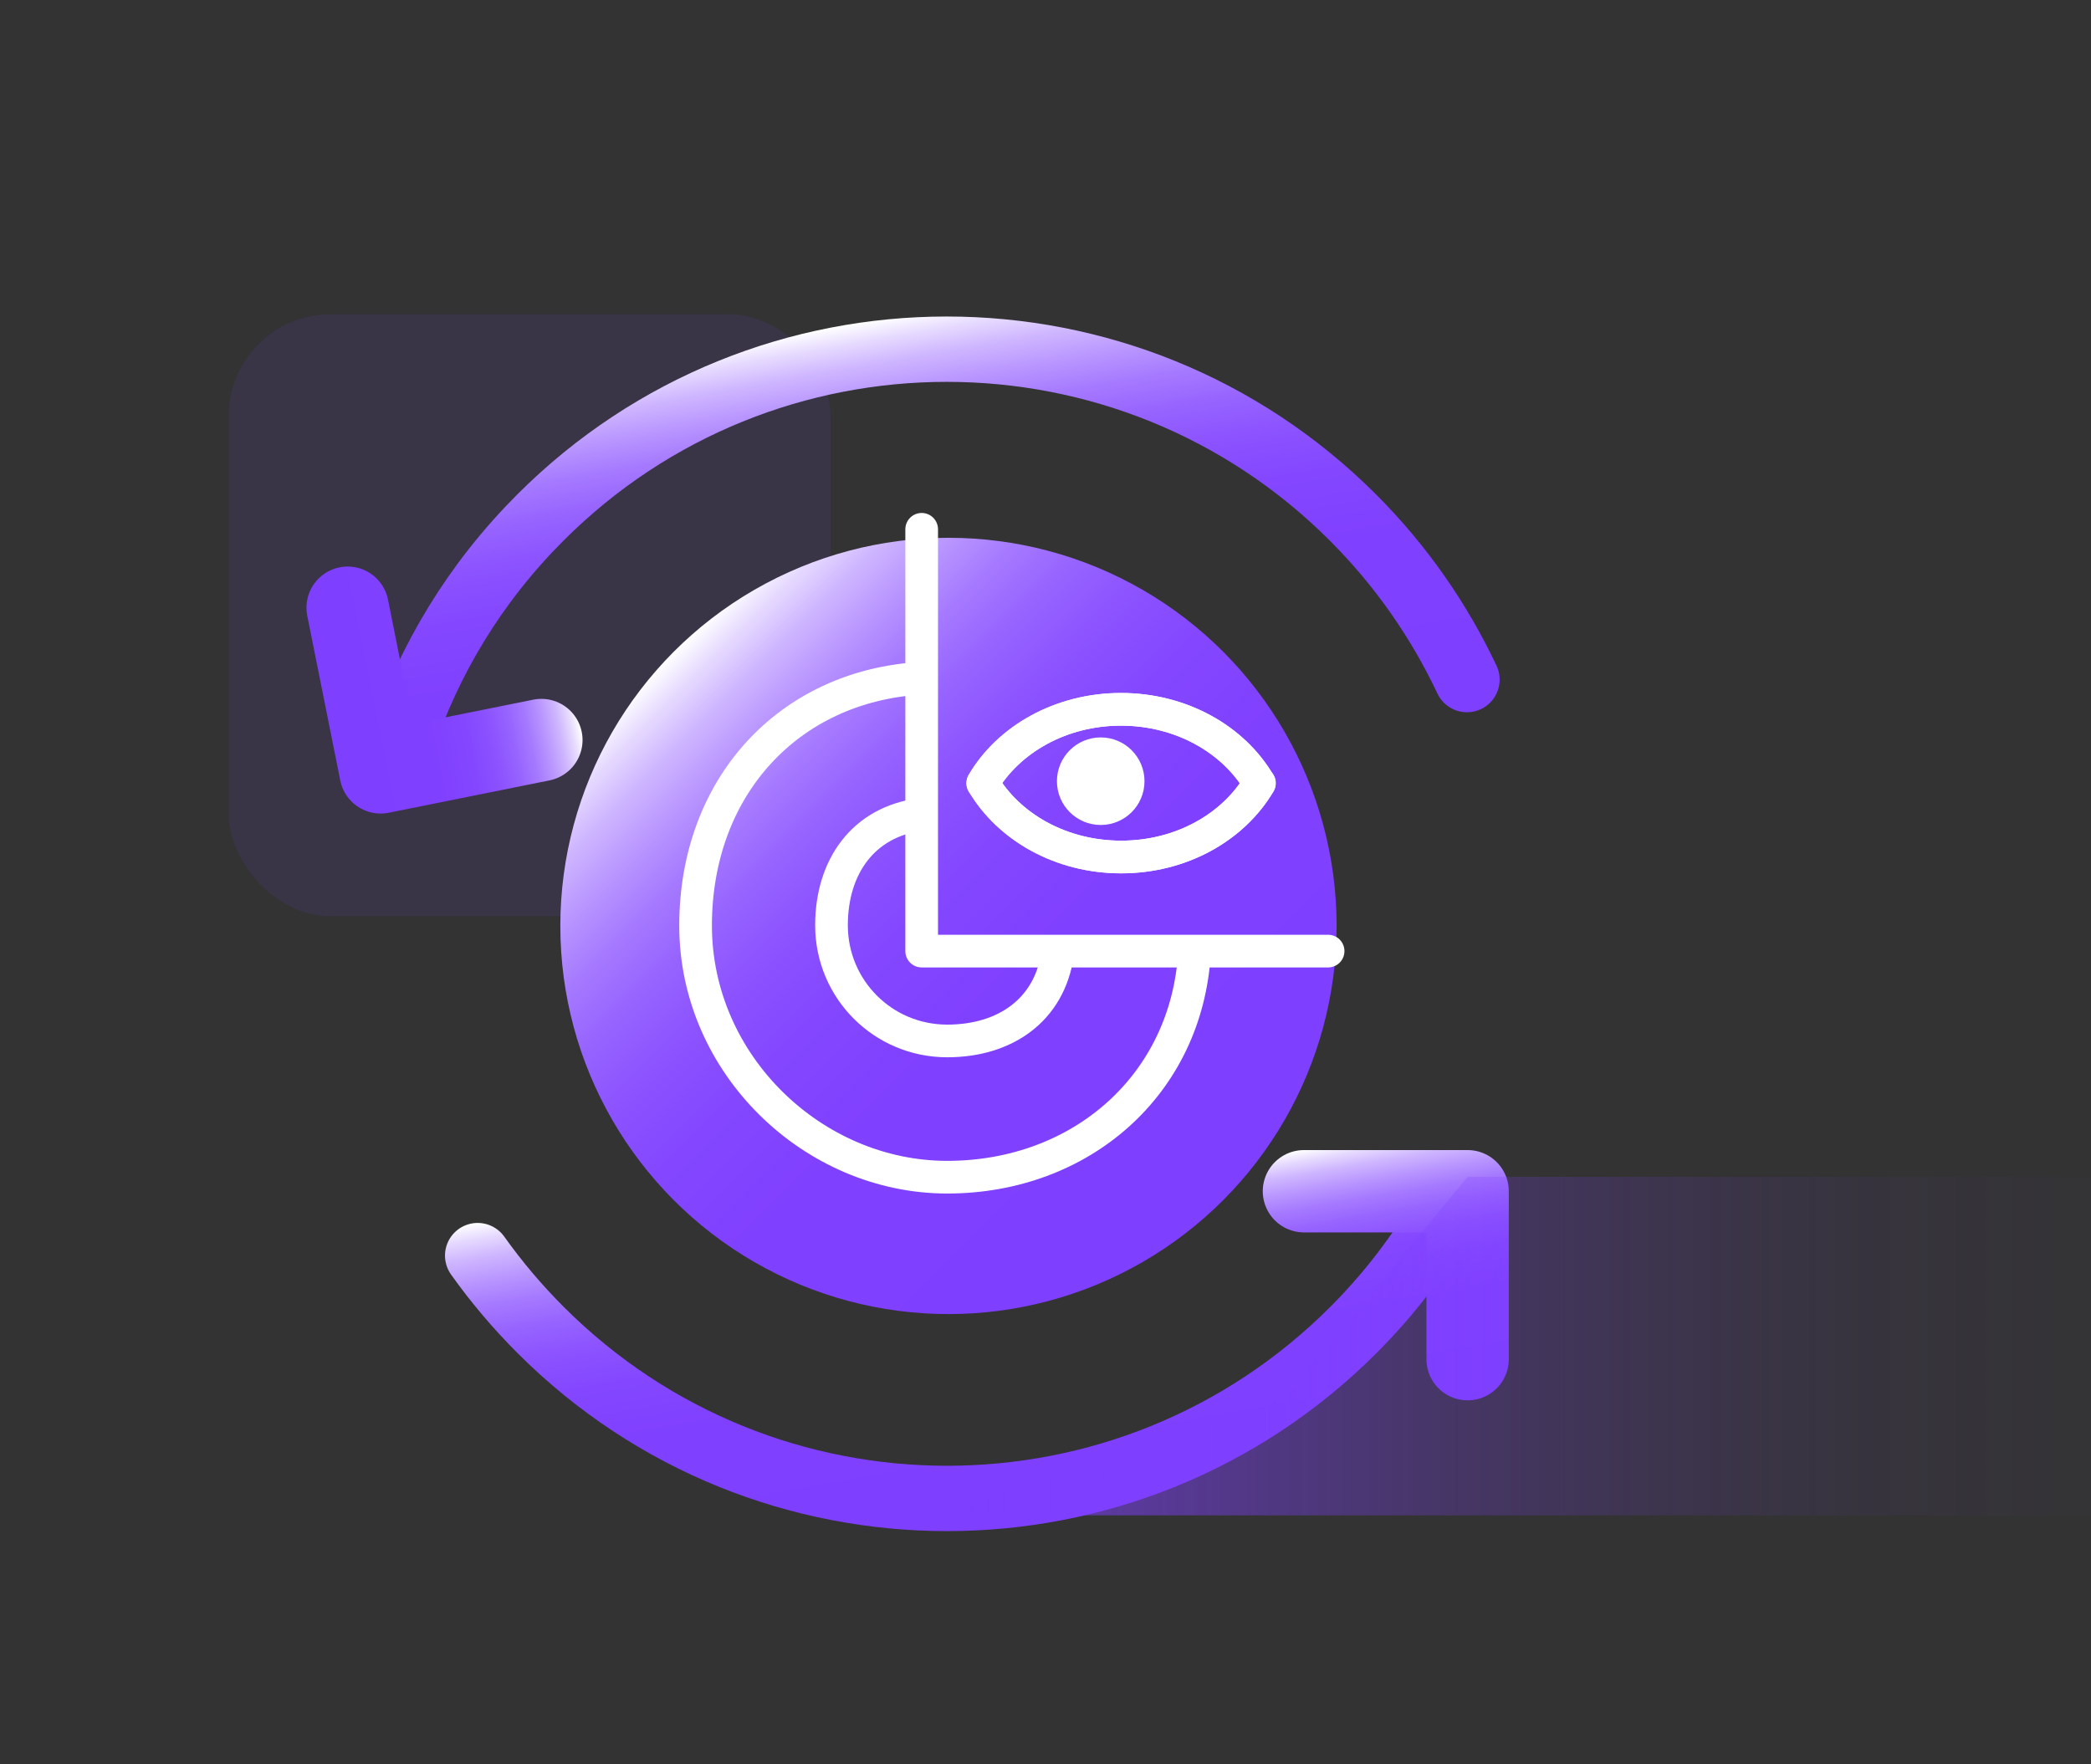 <?xml version="1.0" encoding="UTF-8"?><svg id="_图层_1" xmlns="http://www.w3.org/2000/svg" xmlns:xlink="http://www.w3.org/1999/xlink" viewBox="0 0 64 54"><rect x="0" y="0" width="64" height="54" fill="#333333" stroke="none"/><defs><style>.cls-1{stroke:#fff;}.cls-1,.cls-2,.cls-3,.cls-4,.cls-5{fill:none;stroke-linecap:round;stroke-linejoin:round;}.cls-6{fill:#7f3fff;opacity:.1;}.cls-2{stroke:url(#_未命名的渐变_12);}.cls-2,.cls-3{stroke-width:2px;}.cls-7{fill:#fff;}.cls-3{stroke:url(#_未命名的渐变_12-2);}.cls-8{fill:url(#_未命名的渐变_11);}.cls-4{stroke:url(#_未命名的渐变_12-3);}.cls-4,.cls-5{stroke-width:2.52px;}.cls-5{stroke:url(#_未命名的渐变_12-4);}.cls-9{fill:url(#_未命名的渐变_12-5);}</style><linearGradient id="_未命名的渐变_12" x1="31" y1="46.79" x2="28.9" y2="34.89" gradientUnits="userSpaceOnUse"><stop offset="0" stop-color="#7f3fff"/><stop offset=".39" stop-color="#8040ff"/><stop offset=".54" stop-color="#8447ff"/><stop offset=".64" stop-color="#8c53ff"/><stop offset=".72" stop-color="#9764ff"/><stop offset=".79" stop-color="#a67aff"/><stop offset=".85" stop-color="#b895ff"/><stop offset=".91" stop-color="#ceb5ff"/><stop offset=".96" stop-color="#e6daff"/><stop offset="1" stop-color="#fff"/></linearGradient><linearGradient id="_未命名的渐变_12-2" x1="29.1" y1="24.6" x2="26.5" y2="9.84" xlink:href="#_未命名的渐变_12"/><linearGradient id="_未命名的渐变_12-3" x1="574.68" y1="-780.43" x2="582.21" y2="-780.43" gradientTransform="translate(-399.16 900) rotate(-11.4)" xlink:href="#_未命名的渐变_12"/><linearGradient id="_未命名的渐变_12-4" x1="43.59" y1="43.12" x2="42.12" y2="34.79" xlink:href="#_未命名的渐变_12"/><linearGradient id="_未命名的渐变_12-5" x1="37.43" y1="36.75" x2="20.63" y2="19.94" xlink:href="#_未命名的渐变_12"/><linearGradient id="_未命名的渐变_11" x1="28.46" y1="41.2" x2="68.11" y2="41.2" gradientUnits="userSpaceOnUse"><stop offset="0" stop-color="#7f3fff" stop-opacity=".7"/><stop offset=".1" stop-color="#7f3fff" stop-opacity=".57"/><stop offset=".25" stop-color="#7f3fff" stop-opacity=".4"/><stop offset=".4" stop-color="#7f3fff" stop-opacity=".25"/><stop offset=".55" stop-color="#7f3fff" stop-opacity=".14"/><stop offset=".7" stop-color="#7f3fff" stop-opacity=".06"/><stop offset=".85" stop-color="#7f3fff" stop-opacity=".02"/><stop offset="1" stop-color="#7f3fff" stop-opacity="0"/></linearGradient></defs><rect class="cls-6" x="7" y="9.62" width="18.42" height="18.42" rx="3.11" ry="3.11"/><path class="cls-2" d="M44.2,37.1c-.75,1.29-1.68,2.51-2.78,3.61-6.87,6.87-18,6.87-24.87,0-.72-.72-1.36-1.48-1.93-2.28"/><path class="cls-3" d="M12.29,22.72c.83-2.52,2.25-4.88,4.25-6.88,6.87-6.87,18-6.87,24.87,0,1.48,1.48,2.64,3.16,3.49,4.96"/><polyline class="cls-4" points="10.64 18.6 11.65 23.64 16.57 22.65"/><polyline class="cls-5" points="44.92 41.6 44.92 36.46 39.91 36.46"/><circle class="cls-9" cx="29.03" cy="28.34" r="11.88"/><path class="cls-1" d="M36.56,29.16c-.24,4.04-3.47,6.87-7.57,6.87s-7.7-3.45-7.7-7.7,2.85-7.33,6.89-7.57"/><path class="cls-1" d="M32.37,29.2c-.25,1.71-1.6,2.66-3.38,2.66-1.96,0-3.54-1.58-3.54-3.54,0-1.8,.98-3.16,2.71-3.39"/><polyline class="cls-1" points="28.21 16.2 28.21 29.11 40.65 29.11"/><g><path class="cls-1" d="M38.55,23.97c-.79,1.33-2.38,2.26-4.23,2.26s-3.45-.92-4.23-2.26"/><path class="cls-1" d="M30.08,23.97c.79-1.33,2.38-2.26,4.23-2.26s3.45,.92,4.23,2.26"/><path class="cls-1" d="M34.31,26.23c1.86,0,3.45-.92,4.23-2.26-.79-1.33-2.38-2.26-4.23-2.26s-3.45,.92-4.23,2.26c.79,1.33,2.38,2.26,4.23,2.26Z"/></g><circle class="cls-7" cx="33.69" cy="23.91" r="1.34"/><polygon class="cls-8" points="44.92 36.02 39.32 42.8 28.46 46.38 68.11 46.38 68.11 36.02 44.92 36.02"/></svg>